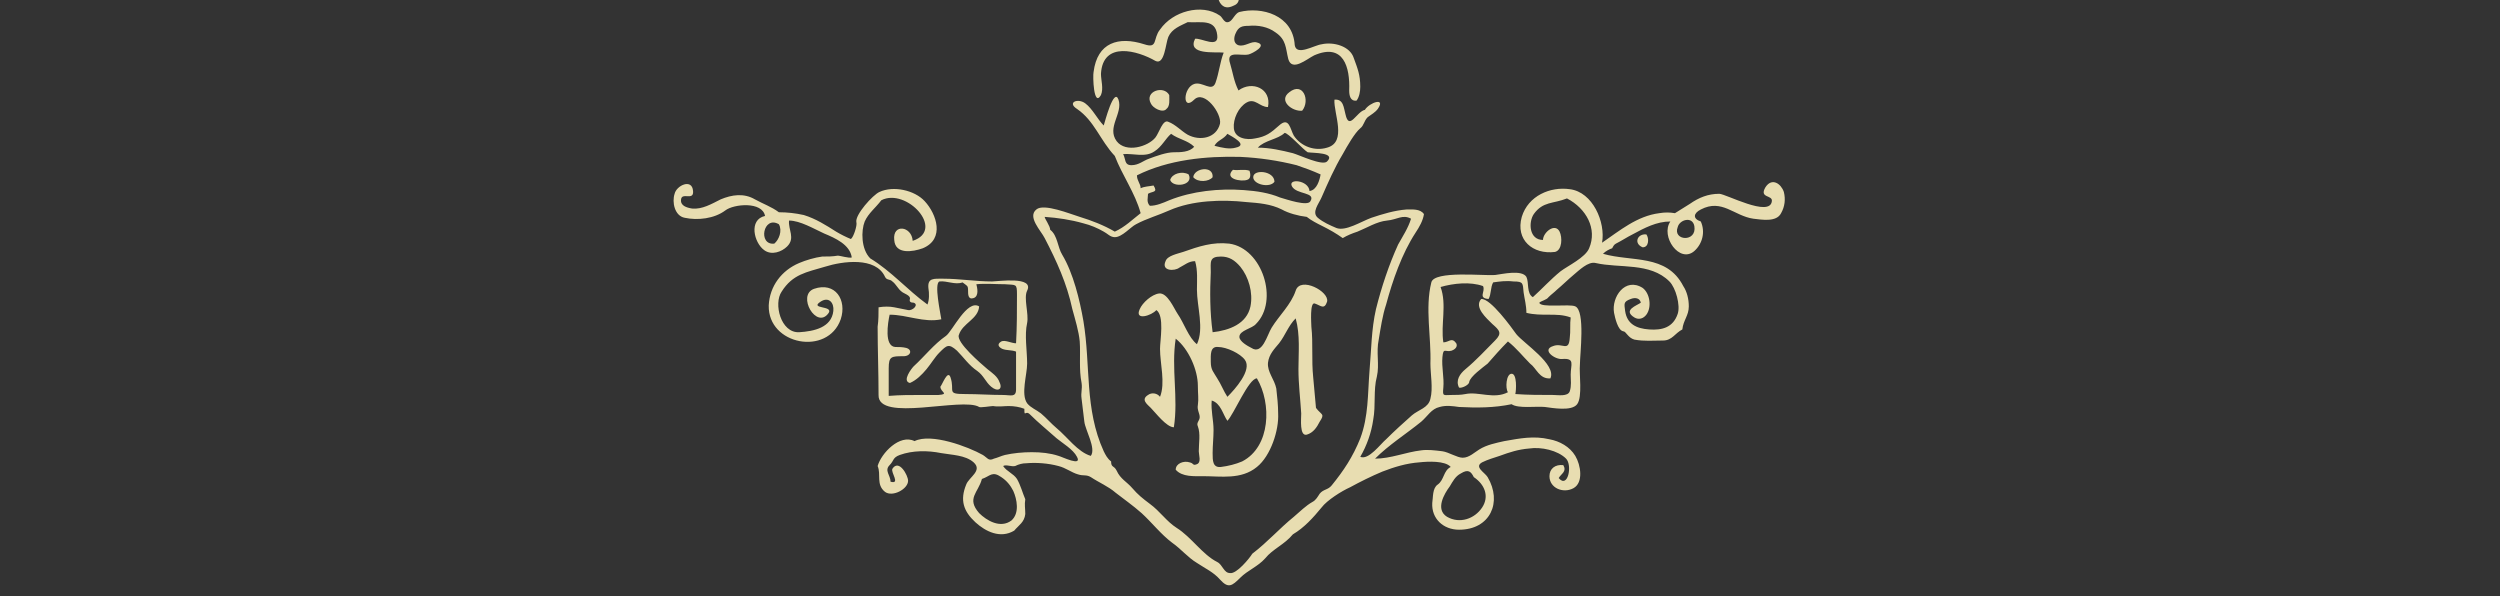 <?xml version="1.0" encoding="utf-8"?>
<!-- Generator: Adobe Illustrator 27.9.0, SVG Export Plug-In . SVG Version: 6.00 Build 0)  -->
<svg version="1.1" id="Calque_1" xmlns="http://www.w3.org/2000/svg" xmlns:xlink="http://www.w3.org/1999/xlink" x="0px" y="0px"
	 width="270.9px" height="64.6px" viewBox="0 0 270.9 64.6" style="enable-background:new 0 0 270.9 64.6;" xml:space="preserve">
<rect x="0" y="0" width="270.9" height="64.6" fill="#333333" stroke="none"/>
<style type="text/css">
	.st0{fill-rule:evenodd;clip-rule:evenodd;fill:#FFFFFF;}
	.st1{fill-rule:evenodd;clip-rule:evenodd;fill:#E8DDB1;}
</style>
<g id="Calque_1_00000118390472625373748660000002405774253297876376_">
	<path class="st0" d="M258.6,109.1c0.1,0.4,0.2,0.8,0.4,1.3C258.9,109.9,258.7,109.5,258.6,109.1z"/>
</g>
<g id="Calque_3">
</g>
<g id="Calque_5">
</g>
<path class="st1" d="M133.9-1.3c0.4,0.7,0.6,1.6-0.2,1.9c-0.6,0.3-1.1,0.3-1.5-0.3C131.5-0.9,132.7-2,133.9-1.3 M134.3,1.3
	c-0.4,0.1-0.7,0.8-1,1c-0.6,0.4-0.8-0.4-1.1-0.6c-1-0.7-2.3-0.8-3.5-0.5c-1.2,0.3-2.3,1-3,2c-0.8,1-0.2,2.1-1.7,1.6
	c-2.8-0.9-5.1-0.2-5.5,3c-0.1,0.4,0,3.9,0.8,2.5c0.3-0.7,0-1.6,0-2.3c0.2-3.6,4-2.5,5.9-1.4c1,0.5,1.1-1.9,1.4-2.6
	c0.4-0.9,1.3-1.2,2.1-1.6c1.4,0.1,3-0.4,3.2,1.4c0.2,1.5-1.7,0.3-2.4,0.4c-0.9,1.8,2.2,1.4,3.1,1.5c-0.4,1-0.5,2.2-0.9,3.3
	c-0.4,1-1.4-0.2-2.3,0.1c-1.2,0.4-1.3,3,0,1.7c1.1-1.1,3,1.5,2.8,2.6c-0.4,1.6-2.2,1.9-3.5,1.2c-0.7-0.4-1.3-1.1-2.1-1.4
	c-0.6-0.3-1,1.2-1.4,1.7c-0.8,1-3.2,1.7-4.2,0.4c-1.1-1.5,0.7-3,0.2-4.5c-0.5-1.4-1.5,2.5-1.6,2.8c-0.7-0.7-1.2-1.8-2-2.4
	c-0.8-0.6-2-0.1-0.9,0.6c1.9,1.3,2.5,3.4,4.1,5.1c0.8,2.1,2.2,4,2.8,6.2c-0.9,0.7-1.7,1.5-2.8,2c-1.2-0.7-2.5-1.2-3.8-1.6
	c-1-0.3-3.9-1.5-4.7-0.8c-1,0.8,0.5,2.3,0.9,3.1c1.3,2.5,2.4,4.9,3,7.7c0.3,1.1,0.7,2.4,0.8,3.5c0.1,1.5-0.1,3,0.2,4.5
	c0.1,0.7-0.1,1,0,1.7c0.1,0.8,0.2,1.6,0.3,2.5c0.1,0.9,1.3,2.9,0.7,3.7c-1.4-0.4-2.6-2.1-3.7-3c-0.6-0.5-1.1-1.1-1.7-1.6
	c-0.5-0.4-1.1-0.6-1.5-1.1c-0.7-1,0-3.1,0-4.3c0-1.4-0.3-3.1,0-4.4c0.2-1-0.4-2.7,0-3.5c0.8-1.6-3.2-1-3.8-1c-1.8,0-3.5-0.3-5.3-0.3
	c-1,0-1.7-0.1-1.6,1c0.1,0.6,0.1,1.3-0.1,1.8c-2.2-1.6-3.9-3.6-6.2-5C93.3,27,93.3,25,93.7,24c0.4-0.9,1.2-1.5,1.8-2.3
	c2.7-1.4,7,3.2,3.4,4.4c-0.1-1.6-2.2-1.9-2-0.1c0.1,1.6,2,1.3,3.1,0.9c2.4-1,1.5-3.7,0.2-5.1c-1.1-1.2-3.4-1.7-4.9-1
	c-0.7,0.3-2.7,2.5-2.5,3.3c0.1,0.3-0.3,1.6-0.6,1.8c-0.5-0.2-1.1-0.5-1.6-0.8c-1.1-0.7-2.2-1.4-3.5-1.8c-0.9-0.2-1.8-0.3-2.7-0.3
	c-0.8-0.6-1.7-0.9-2.6-1.4c-1.2-0.7-2.5-0.5-3.7,0c-1,0.5-2,1.1-3.1,1c-0.6-0.1-1.3-0.3-1.2-1c0.1-0.8,1.4,0.2,1.3-0.9
	c-0.1-1.4-1.8-0.6-2,0.3c-0.3,0.9,0,2.4,1.1,2.6c1.4,0.3,3.2,0.1,4.4-0.8c0.9-0.7,4-1,4.3,0.6c-1.8,0.4-1.2,2.9-0.1,3.7
	c0.8,0.6,1.9,0.2,2.5-0.4c0.9-0.9,0.1-1.8,0.2-2.8c1.2,0,2.7,0.9,3.8,1.4c1.2,0.5,2.8,1.2,3,2.6C92,28,91,27.7,90.8,27.7
	c-0.6,0.1-1.1,0.1-1.7,0.1c-0.8,0.1-1.8,0.4-2.5,0.7c-1.9,0.8-3.2,2.5-3.3,4.6c-0.1,4.3,6.4,5.5,7.8,1.5c0.7-2.1-0.6-4.1-2.9-3.3
	c-1.9,0.7,0.3,4.5,1.6,2.6c0.5-0.8-2.1-0.4-0.9-1.2c0.9-0.6,1.5,0.1,1.4,1c-0.2,1.8-2.1,2.2-3.7,2.3c-2,0.1-2.8-3.1-1.9-4.4
	c1.2-1.9,2.7-2.1,4.7-2.7c1.9-0.6,5.5-1.1,6.5,1.1c0.2,0.4,0.5,0.2,0.8,0.5c0.4,0.3,0.6,0.8,1,1.1c0.2,0.2,1,0.4,0.9,0.8
	c-0.1,0.3,0.1,0.4,0.4,0.4c0.6,0.2-0.1,0.9-0.6,0.8c-0.5-0.1-1-0.2-1.5-0.3c-0.5-0.1-1.1-0.1-1.7,0c0,0.7,0,1.4-0.1,2.1
	c0,2.5,0.1,4.9,0.1,7.4c-0.1,3,9.1,0.2,10.9,1.3c0.1,0.1,1.3-0.1,1.5-0.1c0.6,0.1,1.2,0,1.7,0c0.6,0,1.2,0.1,1.7,0.3
	c0,1,0.1,0.1,0.6,0.6c0.9,0.9,1.9,1.7,2.9,2.6c0.6,0.5,1.8,1.2,2.2,2c0.6,1.1-1.6,0-2-0.1c-0.9-0.3-1.9-0.4-2.9-0.4
	c-1,0-2,0.1-2.9,0.3c-0.4,0.1-0.8,0.3-1.2,0.4c-0.6,0.3-0.7-0.1-1.2-0.4c-1.6-0.9-5.6-2.4-7.4-1.5c-1.6-0.8-3.6,1.3-4,2.7
	c0.4,0.9-0.2,2,0.8,2.8c0.8,0.6,2.5-0.3,2.5-1.2c0-0.6-1-2.4-1.7-1.3c-0.2,0.4,0.9,1.7-0.2,1.4c0-0.7-0.7-1.2-0.1-1.8
	c0.5-0.5,0.3-0.8,1.1-1.1c1.4-0.5,3-0.5,4.5-0.2c1.1,0.2,2.6,0.2,3.5,1c1,0.9-0.5,1.6-0.8,2.4c-0.7,1.7-0.3,2.9,1,4.1
	c1.1,1,2.7,1.8,4.2,0.9c0.5-0.6,1.1-0.9,1.2-1.8c0-0.6-0.1-1,0-1.6c-0.3-0.7-0.5-1.5-0.9-2.2c-0.4-0.6-1.1-0.8-1.5-1.4
	c0.3-0.2,0.9,0.1,1.3,0c0.4-0.2,0.8-0.3,1.2-0.3c1.1-0.1,2.4,0,3.5,0.3c0.8,0.2,1.4,0.7,2.1,0.9c0.6,0.2,0.9,0,1.4,0.3
	c0.9,0.6,1.9,1,2.7,1.7c0.9,0.7,1.9,1.4,2.8,2.2c1.1,1,2.1,2.3,3.3,3.2c1,0.7,1.7,1.6,2.7,2.2c0.9,0.6,1.8,1,2.5,1.8
	c0.9,1,1.3,0.7,2.2-0.2c0.8-0.8,1.9-1.2,2.7-2.1c0.8-1,2.1-1.5,3-2.6c1.2-0.7,2.2-1.8,3.1-2.9c0.6-0.8,2.2-1.8,3.1-2.2
	c1.1-0.6,2.3-1.2,3.5-1.7c1.3-0.5,2.6-0.9,4-1c0.9-0.1,2.8-0.2,3.4,0.5c-0.8,0.4-0.7,1.4-1.4,1.9c-0.6,0.4-0.5,1.4-0.6,2
	c-0.1,1.7,1.2,2.9,2.9,2.9c3.4,0,4.7-3,3.1-5.7c-0.3-0.5-1.5-1.1-0.6-1.6c0.6-0.3,1.3-0.5,1.9-0.7c1.1-0.4,2-0.7,3.2-0.8
	c1.3-0.2,3.1,0.2,4,1.1c0.7,0.7,0.2,3.3-0.8,2.1c0.3-0.5,0.9-0.7,0.5-1.4c-0.9-0.1-1.5,0.4-1.5,1.2c0,1.3,1.5,1.9,2.6,1.3
	c1.1-0.6,0.8-2.5,0.2-3.5c-0.6-1-1.7-1.6-2.8-1.8c-1.7-0.4-3.2-0.1-4.9,0.2c-0.9,0.2-1.9,0.4-2.7,0.9c-0.5,0.3-1.1,0.9-1.8,0.9
	c-0.6,0-1.5-0.6-2.2-0.7c-0.8-0.1-1.6-0.2-2.3-0.1c-1.7,0.2-3.3,0.9-5,0.9c1.5-1.5,3.4-2.7,5-4c0.7-0.6,1.1-1.4,2-1.6
	c0.7-0.2,1.4-0.1,2.1,0c1.9,0.1,3.8,0.1,5.7-0.3c0.7,0.5,2.7,0.2,3.6,0.3c0.8,0.1,2.9,0.5,3.5-0.3c0.6-0.8,0.2-3.3,0.3-4.3
	c0-1.1,0.6-5.8-0.5-6.3c-0.6-0.3-3.8,0.2-3.9-0.4c0.2-0.2,0.8-0.3,1-0.6c0.3-0.3,0.6-0.5,0.9-0.8c0.6-0.5,1.2-1.1,1.8-1.6
	c0.6-0.5,1.6-1.5,2.4-1.3c2.6,0.6,5.9-0.1,8,2c0.7,0.7,1.2,2.6,0.9,3.5c-0.5,1.5-1.7,1.8-3.1,1.7c-1.4-0.1-2.4-0.6-2.6-2
	c-0.1-0.8-0.2-1,0.6-1.3c0.5-0.2,1-0.1,1.1,0.4c-0.4,0.3-2,0.8-0.7,1.6c0.5,0.3,1,0.1,1.3-0.3c0.6-0.8,0.4-2.3-0.4-2.9
	c-1.9-1.2-3.4,1-3.1,2.7c0.1,0.5,0.4,1.9,1,2c0.3,0,0.5,0.7,1.2,0.9c1.1,0.2,2,0.1,3.1,0.1c1,0,1.3-0.8,2.1-1.2
	c0.1-1,0.7-1.5,0.7-2.5c0-0.8-0.2-1.6-0.6-2.2c-1.8-3.5-5.6-2.6-8.7-3.5c0.3-0.3,0.7-0.5,1-0.6c0.1-0.2,0.2-0.4,0.4-0.5
	c0.6-0.3,1.2-0.7,1.8-1c1.3-0.7,2.6-1.4,4.1-1.4c-1.1,1.6,1,4.6,2.6,3.2c0.9-0.8,1.2-2.1,0.7-3.2c-0.9-0.3-0.8-0.9,0-1.3
	c2.3-1.2,3.6,0.7,5.7,1c0.9,0.1,2.5,0.4,3-0.6c0.4-0.7,0.5-1.5,0.3-2.3c-0.3-0.9-1.3-1.6-2-0.5c-0.7,1.2,0.8,0.8,0.7,1.5
	c-0.2,1.8-5-0.8-5.7-0.8c-1.2,0-2.2,0.4-3.2,1.1c-0.5,0.3-1.1,0.7-1.6,1c-0.6-0.1-1.1-0.1-1.7,0c-2.4,0.3-4.3,1.9-6.2,3.2
	c0.4-2.2-1-5.5-3.5-5.8c-2.1-0.3-4.5,0.7-5.2,3c-0.7,2.5,1.2,4.1,3.6,3.8c0.8-0.2,0.8-1.6,0.5-2.2c-0.5-1-1.8,0.1-1.8,0.9
	c-1.5,0-1.6-1.9-1-2.8c1-1.4,2.1-1.1,3.6-1.7c2.1,1.1,3.3,3.3,2.4,5.4c-0.4,1-2.3,1.9-3.1,2.5c-1.1,0.9-2,1.9-3,2.8
	c-0.7-0.4-0.4-1.6-0.7-2.2c-0.5-0.8-2.6-0.3-3.4-0.2c-1.2,0.1-6.6-0.5-6.9,0.8c-0.7,2.8,0,5.9-0.1,8.8c0,1.1,0.3,2.7,0,3.8
	c-0.2,1-1.3,1.2-2,1.8c-0.9,0.8-1.9,1.7-2.8,2.6c-0.6,0.5-1.9,2.3-2.8,1.9c0.7-1.2,1.2-2.6,1.4-4c0.3-1.6,0-3.2,0.4-4.7
	c0.3-1.3-0.1-2.6,0.2-4c0.2-1.2,0.4-2.6,0.8-3.8c0.7-2.6,1.7-5.5,3.2-7.8c0.4-0.6,0.8-1.3,0.9-2c-0.4-0.6-1.3-0.5-1.9-0.5
	c-1.3,0.1-2.6,0.5-3.8,0.9c-1.1,0.4-2.8,1.5-3.8,1.1c-0.7-0.3-1.4-0.6-2-1.1c-0.7-0.6,0.1-1.5,0.4-2.2c0.7-1.6,1.4-3.2,2.3-4.7
	c0.5-0.9,1.3-2.3,1.9-2.8c0.4-0.3,0.4-0.8,0.8-1.2c0.4-0.3,0.8-0.5,1.1-0.9c0.9-1.3-0.9-0.7-1.4,0.1c-0.9,0.2-1.7,2.3-2.1,0.5
	c-0.2-0.7-0.2-1.7-1.2-1.6c-0.1,1.5,1.4,4.6-0.8,5.2c-1.3,0.4-2.8-0.1-3.6-1.3c-0.4-0.7-0.5-2.1-1.6-1.1c-0.9,0.8-1.4,1.2-2.6,1.4
	c-0.9,0.2-2.2,0-2.3-1.1c-0.1-1,0.5-2.3,1.4-2.8c0.9-0.5,1.4,0.5,2.3,0.5c0.4-2-1.7-2.9-3.2-1.8c-0.5-1-0.6-1.9-0.9-2.9
	c-0.5-1.5,1.1-0.8,2-1c0.4-0.1,2.1-1,0.9-1.3c-0.6-0.2-1.3,0.5-2,0.3c-0.6-0.2-0.5-0.9-0.3-1.3c0.3-0.7,0.7-0.8,1.4-0.8
	c1-0.1,2.1,0.1,2.9,0.7c1.2,0.8,1.1,1.7,1.4,2.9c0.4,1.4,2,0,2.8-0.4c3.2-1.4,3.9,1.3,3.8,3.8c0,0.5,0.1,1.2,0.8,1.1
	c0.3-0.4,0.4-1,0.4-1.5c0-1.3-0.3-2-0.7-3.1c-0.4-1.3-2.2-1.8-3.5-1.5c-0.8,0.1-2.7,1.3-2.9,0.1C140.1,1.6,136.7,0.7,134.3,1.3
	 M139.2,14.4c0.4,0,2,1.8,2.5,2.1c0.6,0.1,3.1,0,2.1,1c-0.5,0.5-3-0.7-3.7-0.9c-1.2-0.3-2.5-0.6-3.8-0.6
	C137,15.2,138.5,15.1,139.2,14.4 M126.9,14.5c0.8,0.6,1.8,0.7,2.5,1.4c-0.5,0.6-1.5,0.6-2.2,0.6c-0.8,0-1.9,0.4-2.7,0.7
	c-0.6,0.2-1.1,0.7-1.9,0.7c-0.8,0-0.6-0.7-0.9-1.2c1.1-0.1,2.4,0.4,3.4-0.3C125.9,15.9,126.3,15,126.9,14.5 M133,14.5
	c0.5,0.3,2.3,1.2,0.9,1.5c-0.7,0.2-1.5,0-2.3-0.2C131.9,15.2,132.6,15.1,133,14.5 M123.2,19c3.4-1.7,7.5-2.1,11.2-2
	c2.1,0.1,4.1,0.4,6.1,0.9c0.9,0.3,1.7,0.6,2.6,1c-0.1,0.6-0.4,1.7-1.2,1.8c-0.1-1.2-2.4-1.4-1.9-0.5c0.5,0.9,2.6,0.6,2,1.6
	c-0.3,0.6-2.6-0.2-3.3-0.4c-1.2-0.5-2.5-0.7-3.9-0.8c-2.7-0.2-5.6,0.1-8.1,1.1c-0.7,0.3-1.4,0.6-2.1,0.6c-0.4-0.4-0.2-0.9-0.2-1.3
	c0.5-0.3,1.1-0.1,0.6-0.9c-0.5,0.1-1,0.1-1.4,0.3C123.6,19.9,123.2,19.6,123.2,19 M141.6,23.5c0.5,0.4,1.1,0.7,1.7,1
	c0.8,0.4,1.5,0.8,2.2,1.3c0.5-0.3,1-0.5,1.6-0.7c1-0.4,2.1-1.1,3.2-1.2c1.1-0.1,1.7-0.7,2.6-0.2c-0.3,1-0.9,1.9-1.4,2.8
	c-1,2.2-1.8,4.6-2.4,7c-0.5,2.2-0.5,4.4-0.7,6.7c-0.2,2.5-0.1,4.9-1,7.3c-0.8,2-1.8,3.5-3.1,5.1c-0.4,0.5-0.9,0.4-1.3,0.9
	c-0.2,0.3-0.4,0.7-0.8,0.9c-0.7,0.4-1.3,1-2,1.6c-1.6,1.3-2.8,2.7-4.5,4c-0.3,0.5-1.7,2.2-2.4,2.1c-0.7,0-0.8-0.9-1.4-1.2
	c-1.6-0.8-2.8-2.7-4.4-3.7c-1.1-0.7-1.8-1.8-2.9-2.6c-0.8-0.6-1.3-1-1.9-1.7c-0.6-0.7-1.3-1-1.7-1.9c-0.3-0.6-0.6-0.3-0.6-1
	c-0.4-0.3-0.6-0.7-0.8-1.1c-2.1-4.6-1.4-9.3-2.2-14.1c-0.4-2.3-1.1-5.2-2.3-7.2c-0.5-0.8-0.5-2.1-1.3-2.7c0-0.4-0.6-1.2-0.6-1.4
	c1.4,0.1,2.8,0.3,4.2,0.7c0.8,0.2,1.5,0.5,2.2,0.9c0.4,0.2,0.7,0.6,1.2,0.6c0.8,0,1.7-1.1,2.3-1.4c1.1-0.6,2.5-1,3.6-1.5
	c2.5-1.1,5.7-1.2,8.4-0.9c1.3,0.1,2.6,0.2,3.8,0.8C139.6,23.1,140.7,23.4,141.6,23.5 M183.6,24.5c0.3,1.8-2.4,1.6-1.8,0.1
	C182,23.8,183.4,23.4,183.6,24.5 M84.4,24.3c0.4,0.7,0,1.7-0.5,2.1C82.1,26.6,82.7,23.3,84.4,24.3 M161.8,30.6
	c0.7-0.1,1.4-0.2,2.2-0.1c1.1,0,1,0.2,1.1,1.2c0.1,0.7,0.3,1.4,0.3,2.2c0.8,0.2,1.6,0.2,2.4,0.2c0.8,0,1.6,0,2.4,0.3
	c-0.1,0.7,0,1.5-0.1,2.2c-0.1,1.6-0.8,0.5-1.8,0.9c-1.3,0.4,0.2,1.5,1,1.4c1.4-0.1,0.9,0.6,0.9,1.7c0,0.6,0.1,1.2-0.1,1.8
	c-0.2,0.6-1.3,0.4-1.8,0.4c-1.4,0-2.7,0-4.1-0.1c0.1-0.4,0.2-2.2-0.4-2.2c-0.6,0-0.7,1.6-0.4,2c-1.5,0.8-3.2-0.1-4.6,0.2
	c-0.5,0.1-1,0.1-1.5,0.1c-0.9,0-1,0.2-0.9-0.8c0.1-1.1-0.2-2.2-0.1-3.3c0.1-1.1,0.3-0.5,1-0.7c0.3-0.1,0.7-0.4,0.5-0.8
	c-0.5-0.7-0.8-0.1-1.4-0.1c-0.3-1.9,0.4-4.1-0.3-6c1.4-0.4,3.2-0.6,4.6-0.1c0.3,0.6-0.6,1.3,0.6,1.4
	C161.6,31.9,161.5,31.1,161.8,30.6 M104.3,30.6c0.5,0.4,0.6,0.3,0.6,0.9c0,0.4,0,1,0.6,0.8c0.6-0.2,0.4-1.1,0.3-1.5
	c1-0.1,2.1,0,3.1,0c1.2,0.1,1.3-0.1,1.3,1.1c0,1.8,0,3.5-0.1,5.3c-0.5,0-1.2-0.4-1.6-0.2c-0.5,0.3-0.3,0.6,0.1,0.8
	c0.5,0.2,1,0.1,1.5,0.3c0,0.6,0,1.3,0,1.9c0,0.7,0,1.5,0,2.2c0,0.9-0.6,0.6-1.4,0.6c-1.4,0-2.7-0.1-4.1-0.1c-2.1,0-1.1-0.3-1.6-1.8
	c-0.3-0.9-0.9,0.8-1.1,1c0,0.6,1,0.8-0.2,0.9c-0.6,0-1.2,0-1.8,0c-1.2,0-2.4,0-3.6,0.1c0-1,0-2,0-3c0-1.3,0.3-1.3,1.6-1.3
	c0.8,0,1-0.7,0.3-0.9c-0.4-0.1-0.8-0.1-1.2-0.1c-1.2-0.1-0.8-2.6-0.6-3.5c1.9,0,3.7,0.9,5.6,0.5c-0.1-0.7-0.8-3.9-0.2-4.1
	C102.6,30.4,103.5,30.9,104.3,30.6 M157.1,52.7c0.3-0.5,0.6-1.1,1.2-1.4c0.8-0.5,1.1-0.2,1.4,0.4c1.2,0.8,1.7,2.1,0.9,3.3
	c-0.8,1.2-2.4,1.8-3.8,1C155.5,55.2,156.5,53.5,157.1,52.7 M106.4,51.9c0.9-0.3,1.1-0.9,2.1-0.2c0.6,0.4,1,0.9,1.3,1.5
	c0.4,0.9,0.7,2.4-0.2,3.2c-1.2,0.9-2.7,0-3.5-0.8C104.7,54,106,53.4,106.4,51.9 M126.7,10.3c-0.6-1.1-2.7-0.4-2,0.9
	c0.2,0.5,1.3,1.1,1.7,0.6C126.8,11.5,126.7,10.8,126.7,10.3 M141.1,12c0.9-1.1,0.1-3.2-1.4-2C138.5,10.9,140,12.1,141.1,12
	 M129.3,19.2c0.5,0.6,1.7,0.5,2.1,0C131.5,17.9,129.4,18.2,129.3,19.2 M133.6,18.4c-1,1,0.9,1.3,1.5,1.1c0.5-0.1,0.4-0.7,0.3-1
	C134.8,18.3,134.2,18.5,133.6,18.4 M135.8,19.2c0,0.8,1.8,1.2,2.3,0.5C138.1,18.5,135.8,18.3,135.8,19.2 M126.8,19.5
	c0.3,0.9,2.6,0.6,2-0.6C128.1,18.5,127,18.8,126.8,19.5 M178.4,25.4c-1-0.1-1.4,1-0.4,1.4C178.7,26.8,178.7,25.8,178.4,25.4 M168,41
	c0.7-1.5-2.9-3.8-3.7-4.8c-0.5-0.7-2.8-3.9-3.8-3.8c-0.8,0.9,0.6,2.1,1.2,2.7c0.8,0.7,1.1,1,0.3,1.8c-1.1,1.1-2,2.1-3.2,3.1
	c-0.6,0.5-1.1,1.2-0.7,2c0.3,0.1,1.1-0.3,1.1-0.6c0.1-0.6,1.5-1.6,2-2c0.7-0.8,1.4-1.6,2.2-2.4c0.9,0.7,1.6,1.6,2.4,2.4
	C166.5,39.9,166.8,41.1,168,41 M106.1,33.2c-1.3-0.8-2.9,2.7-3.6,3.2c-1.3,0.9-2.3,2.2-3.5,3.3c-0.2,0.2-1.3,1.6-0.4,1.8
	c0.7-0.3,1.3-0.9,1.8-1.5c0.5-0.6,0.9-1.3,1.4-1.8c0.8-0.8,1-1,1.9-0.2c0.7,0.7,1.3,1.6,2.2,2.2c0.7,0.5,0.9,1.2,1.5,1.7
	c0.7,0.6,1.3,0.3,0.9-0.5c-0.2-0.6-0.8-1-1.3-1.4c-0.7-0.6-3.4-2.9-3.1-3.7C104.3,35,106,34.6,106.1,33.2 M137.8,35.5
	c0.8-1.3,2.1-2.5,2.6-4c0.5-1.6,3.7,0.1,3.4,1.2c-0.3,0.9-0.7,0.4-1.3,0.2c-0.6-0.3-0.4,2.2-0.4,2.5c0.2,1.8,0,3.6,0.2,5.5
	c0.1,1.1,0.2,2.2,0.3,3.3c0.6,0.8,1,0.6,0.4,1.5c-0.3,0.6-0.7,1.2-1.4,1.4c-0.8,0.2-0.6-1.7-0.6-2.3c-0.1-1.6-0.3-3.2-0.3-4.8
	c0-1.8,0.2-3.7-0.3-5.5c-0.8,0.8-1.1,1.8-1.8,2.7c-0.5,0.6-1.1,1.2-1.2,2.1c-0.1,1,0.7,1.8,0.9,2.8c0.1,0.9,0.2,1.8,0.2,2.7
	c0.1,1.8-0.8,4.6-2.3,5.8c-1.7,1.4-3.9,1-5.8,1c-1,0-2.3,0.1-3-0.7c0-0.7,0.9-1,1.5-0.8c0.5,0.1,0.3,0.4,0.8,0.2
	c0.5-0.2,0.2-1,0.2-1.4c0-0.9,0.2-1.9-0.1-2.7c-0.2-0.4,0.2-0.6,0.2-1c0-0.4-0.3-0.8-0.2-1.3c0.1-0.7,0-1.2,0-2.1c0-1.7-1-4-2.4-5.1
	c-0.5,3.2,0.3,6.4-0.2,9.6c-0.8,0-2-1.6-2.5-2.1c-0.4-0.4-1.1-0.9-0.3-1.4c0.4-0.3,1-0.2,1.3,0.2c0.6-1.5,0-3.6,0-5.2
	c0-0.9,0.5-3.6-0.4-4.2c-0.5,0.6-2.4,1.2-1.8-0.1c0.3-0.7,1.3-1.6,2.1-1.7c0.9-0.1,1.6,1.6,2,2.2c0.7,1,1.2,2.6,2.1,3.3
	c0.8-1.7,0-4.1,0-5.9c0-1,0.1-2.1-0.2-3.1c-0.7,0-1.1,0.4-1.7,0.7c-0.5,0.4-2,0.4-1.5-0.7c0.2-0.6,1.3-0.8,1.9-1
	c1.7-0.6,3.2-1.1,5-0.9c3.6,0.5,5.4,6.2,2.9,8.7c-0.4,0.5-1.8,0.7-1.8,1.4c0,0.5,0.9,1,1.3,1.2C136.8,38.5,137.3,36.3,137.8,35.5
	 M131.4,36c1.8-0.2,3.7-0.9,4.1-2.8c0.3-1.5-0.2-3.2-1.1-4.3c-0.6-0.7-1.2-1.1-2.1-1.1c-1.3,0-1.1,0.6-1.1,1.7
	C131.1,31.6,131.1,33.8,131.4,36 M133,43c0.8-0.8,2.7-2.9,1.9-4c-0.5-0.7-2-1.4-2.9-1.4c-0.9-0.1-0.8,0.9-0.8,1.6
	c0,0.9,0.3,1.1,0.7,1.8C132.3,41.6,132.6,42.4,133,43 M136.2,41c-0.9,0-2.5,3.9-3.2,4.6c-0.5-0.7-0.7-1.9-1.7-2.2
	c-0.1,1.1,0.2,2.1,0.2,3.2c0,0.8-0.1,1.7-0.1,2.5c0,0.8,0,1.6,0.9,1.5c0.8-0.1,1.6-0.3,2.3-0.6C137.7,48.4,137.8,43.7,136.2,41"/>
</svg>
